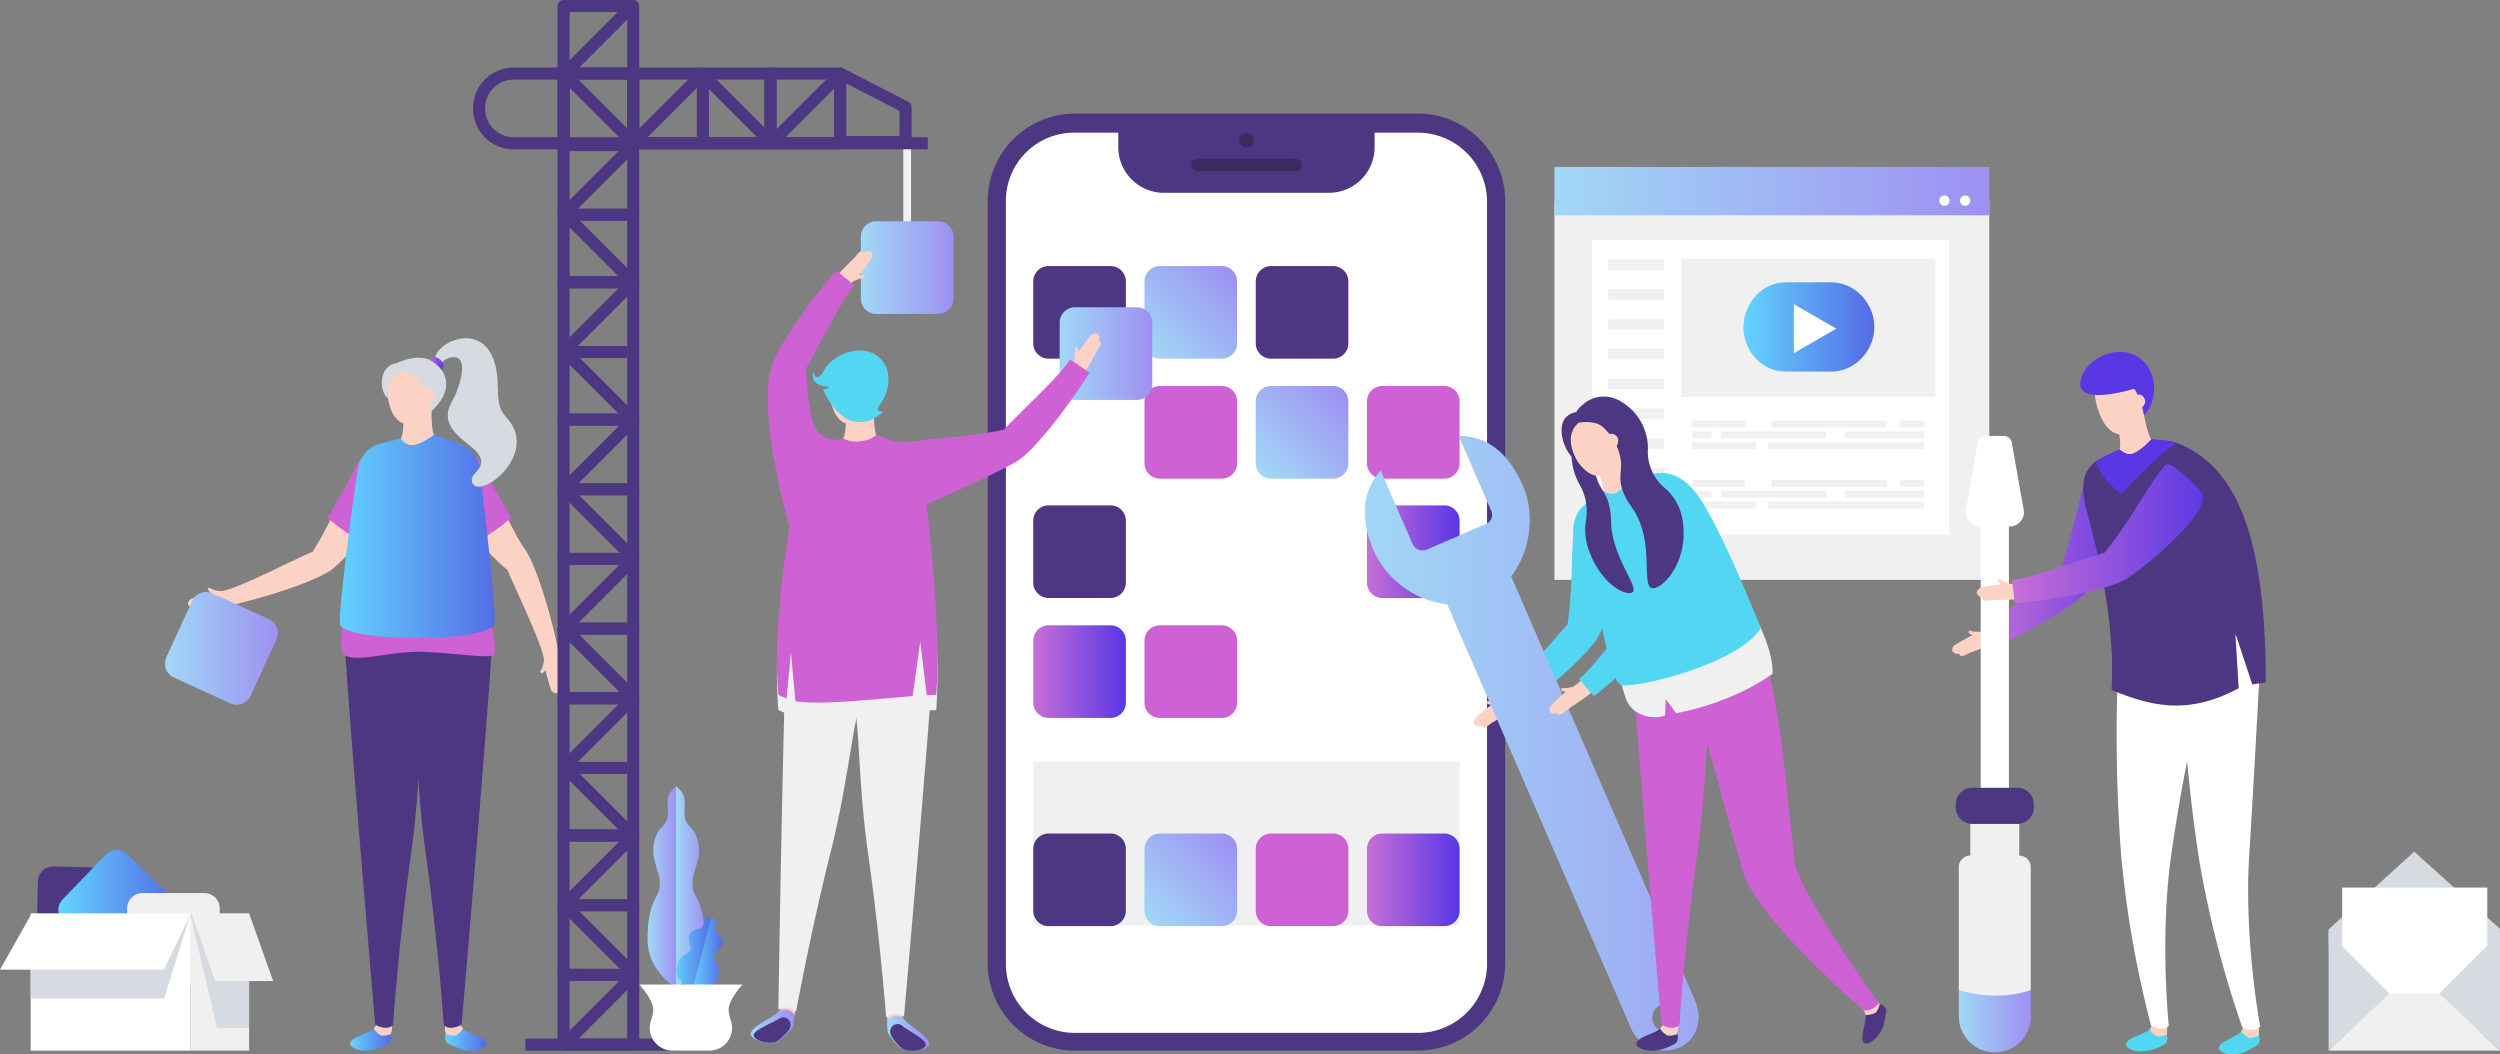 <svg xmlns="http://www.w3.org/2000/svg" xmlns:xlink="http://www.w3.org/1999/xlink" width="644.28" height="271.684" viewBox="0 0 644.28 271.684">
  <rect x="0" y="0" width="644.28" height="271.684" fill="#808080" stroke="none"/>
  <defs>
    <linearGradient id="linear-gradient" y1="0.5" x2="1" y2="0.5" gradientUnits="objectBoundingBox">
      <stop offset="0" stop-color="#63d4ff"/>
      <stop offset="1" stop-color="#546be5"/>
    </linearGradient>
    <linearGradient id="linear-gradient-2" x1="0" y1="0.499" x2="1" y2="0.499" xlink:href="#linear-gradient"/>
    <linearGradient id="linear-gradient-3" x1="0" y1="0.5" x2="1" y2="0.5" xlink:href="#linear-gradient"/>
    <linearGradient id="linear-gradient-4" y1="0.5" x2="1" y2="0.5" gradientUnits="objectBoundingBox">
      <stop offset="0" stop-color="#c66fd7"/>
      <stop offset="1" stop-color="#5937e5"/>
    </linearGradient>
    <linearGradient id="linear-gradient-5" y1="0.5" x2="1" y2="0.5" gradientUnits="objectBoundingBox">
      <stop offset="0" stop-color="#a1d8f6"/>
      <stop offset="1" stop-color="#9e90f2"/>
    </linearGradient>
    <linearGradient id="linear-gradient-6" x1="0" y1="0.5" x2="1" y2="0.5" xlink:href="#linear-gradient-5"/>
    <linearGradient id="linear-gradient-7" x1="0" y1="0.5" x2="1" y2="0.5" xlink:href="#linear-gradient"/>
    <linearGradient id="linear-gradient-8" x1="0" y1="0.5" x2="1" y2="0.5" xlink:href="#linear-gradient-4"/>
    <linearGradient id="linear-gradient-9" x1="0" y1="0.5" x2="1" y2="0.5" xlink:href="#linear-gradient-5"/>
    <linearGradient id="linear-gradient-10" x1="-35.114" y1="0.5" x2="-34.114" y2="0.5" xlink:href="#linear-gradient-4"/>
    <linearGradient id="linear-gradient-11" x1="-38.328" y1="0.5" x2="-37.328" y2="0.5" xlink:href="#linear-gradient-4"/>
    <linearGradient id="linear-gradient-12" x1="0" y1="0.5" x2="1" y2="0.5" xlink:href="#linear-gradient-4"/>
    <linearGradient id="linear-gradient-13" x1="0" y1="0.5" x2="1" y2="0.5" xlink:href="#linear-gradient-5"/>
    <linearGradient id="linear-gradient-14" x1="0" y1="0.5" x2="1" y2="0.5" xlink:href="#linear-gradient-4"/>
    <linearGradient id="linear-gradient-15" x1="0.048" y1="0.951" x2="0.951" y2="0.048" xlink:href="#linear-gradient-5"/>
    <linearGradient id="linear-gradient-17" x1="0.048" y1="0.951" x2="0.951" y2="0.048" xlink:href="#linear-gradient-5"/>
    <linearGradient id="linear-gradient-18" x1="0.048" y1="0.952" x2="0.951" y2="0.048" xlink:href="#linear-gradient-5"/>
    <linearGradient id="linear-gradient-21" x1="0" y1="0.5" x2="1" y2="0.5" xlink:href="#linear-gradient-4"/>
    <linearGradient id="linear-gradient-22" x1="0" y1="0.5" x2="1" y2="0.5" xlink:href="#linear-gradient-5"/>
    <linearGradient id="linear-gradient-23" x1="0" y1="0.5" x2="1" y2="0.5" xlink:href="#linear-gradient-5"/>
    <linearGradient id="linear-gradient-24" x1="0" y1="0.5" x2="1" y2="0.5" xlink:href="#linear-gradient-5"/>
    <linearGradient id="linear-gradient-25" x1="0" y1="0.5" x2="1" y2="0.5" xlink:href="#linear-gradient-5"/>
    <linearGradient id="linear-gradient-26" x1="0" y1="0.5" x2="1" y2="0.5" xlink:href="#linear-gradient"/>
    <linearGradient id="linear-gradient-27" x1="0" y1="0.5" x2="1" y2="0.5" xlink:href="#linear-gradient-5"/>
    <linearGradient id="linear-gradient-28" x1="0.001" y1="0.5" x2="1.001" y2="0.5" xlink:href="#linear-gradient-5"/>
    <linearGradient id="linear-gradient-29" x1="-0.002" y1="0.5" x2="0.998" y2="0.5" xlink:href="#linear-gradient"/>
    <linearGradient id="linear-gradient-30" x1="0" y1="0.5" x2="1" y2="0.5" xlink:href="#linear-gradient"/>
  </defs>
  <g id="nativeapps-img" transform="translate(-682.72 -1713.49)">
    <g id="Group_4066" data-name="Group 4066" transform="translate(638 1689)">
      <path id="Path_8111" data-name="Path 8111" d="M99.45,177.18c-1.1.22-3.5.99-3.67,1.05a14.438,14.438,0,0,0-2.06.74,2.219,2.219,0,0,0-.58,1.14.652.652,0,0,0,.45.56c-.1.54,1.28.53,1.23.65-.22.52.42.97,2.29.33.11-.04,5.01-.73,6.56-1.07a20.3,20.3,0,0,0-1.44-3.78A17.017,17.017,0,0,0,99.45,177.18Z" fill="#fcd2c5"/>
      <path id="Path_8112" data-name="Path 8112" d="M138.08,142.34c-2.66,3.53-8,16.77-11.76,22.62-4.62,7.17,2.03,7.83,4.13,6.12,5.53-4.53,18.55-19.59,16.5-22.7C146.06,147.03,138.56,141.7,138.08,142.34Z" fill="#fcd2c5"/>
      <path id="Path_8113" data-name="Path 8113" d="M138.08,142.34c-1.88,2.49-5.38,9.8-9,15.55a54.631,54.631,0,0,0,6.15,4.63c.78.5,3.1,2.07,3.91,2.5,5.35-6.04,9.18-14.56,7.81-16.64C146.06,147.03,138.56,141.7,138.08,142.34Z" fill="#ce61d4"/>
      <path id="Path_8114" data-name="Path 8114" d="M128.14,165.77a3,3,0,0,0-.9.13c-4.53,1.52-20.33,10.07-25.31,10.9a16,16,0,0,1,1.11,3.88c8.16-1.54,28.03-7.65,28.36-10.95C131.71,166.71,129.65,165.77,128.14,165.77Z" fill="#fcd2c5"/>
      <path id="Path_8115" data-name="Path 8115" d="M184.26,197.03c-.2.39-.53.76.02.96.35.16,1.35-1.18,1.39-1.56-.18-.93-.72-.83-.76-1.73A7.933,7.933,0,0,1,184.26,197.03Z" fill="#fcd2c5"/>
      <path id="Path_8116" data-name="Path 8116" d="M188.68,192.66a20.386,20.386,0,0,0-3.81,1.36,19.344,19.344,0,0,0,.34,2.78c.2,1.11.92,3.52.97,3.69a12.985,12.985,0,0,0,.7,2.08,2.105,2.105,0,0,0,1.13.6.653.653,0,0,0,.57-.44c.54.11.55-1.27.68-1.21.51.23.98-.4.37-2.28C189.58,199.12,188.99,194.21,188.68,192.66Z" fill="#fcd2c5"/>
      <path id="Path_8117" data-name="Path 8117" d="M167.5,142.34c-.48-.64-7.98,4.68-8.87,6.03-2.05,3.11,10.97,18.17,16.5,22.7,2.1,1.72,8.75,1.06,4.13-6.12C175.5,159.11,170.16,145.87,167.5,142.34Z" fill="#fcd2c5"/>
      <path id="Path_8118" data-name="Path 8118" d="M158.63,148.37c-1.37,2.07,2.46,10.6,7.81,16.64.81-.42,3.13-2,3.91-2.5a52.326,52.326,0,0,0,6.15-4.63c-3.62-5.75-7.13-13.05-9-15.55C167.02,141.7,159.52,147.03,158.63,148.37Z" fill="#ce61d4"/>
      <path id="Path_8119" data-name="Path 8119" d="M178.43,164.7c-3.02-.37-4,1.68-4.03,3.18a2.741,2.741,0,0,0,.11.9c1.43,4.56,9.64,20.54,10.37,25.53a15.537,15.537,0,0,1,3.9-1.03C187.42,185.1,181.72,165.1,178.43,164.7Z" fill="#fcd2c5"/>
      <path id="Path_8120" data-name="Path 8120" d="M154.44,228.25c-.19,2.68,5.06,62.21,5.06,62.21a4.777,4.777,0,0,0,3.74-.82s3.26-58.34,3.36-59.5C165.64,231.09,155.98,229.43,154.44,228.25Z" fill="#fcd2c5"/>
      <path id="Path_8121" data-name="Path 8121" d="M164.04,289.55c-.55-.65-1.21-1.65-1.21-1.65l-3.12,1.73s-.25.34-.09,1.33a2.556,2.556,0,0,0,.12,2.07c.33.55,2.27,1.08,3.29,1.69a7.345,7.345,0,0,0,3.7.51c1.53-.06,3.41-.86,3.41-1.76C170.14,291.7,165.1,290.8,164.04,289.55Z" fill="url(#linear-gradient)"/>
      <path id="Path_8122" data-name="Path 8122" d="M159.39,289.31s.07.67.23,1.66c0,0,1.94.69,2.61.32a5.2,5.2,0,0,0,1.81-1.74,7.868,7.868,0,0,1-1.11-1.83Z" fill="#fcd2c5"/>
      <path id="Path_8123" data-name="Path 8123" d="M150.73,187.66v19.61c1.46,1.15,1.07,18.7,3.71,37.21,3.06,21.44,4.65,44.15,4.65,44.15,1.53,1.68,4.56.03,4.6-.13,0,0,8.5-98.55,7.95-102.55C169.15,187.04,158.24,188.15,150.73,187.66Z" fill="#4d3782"/>
      <path id="Path_8124" data-name="Path 8124" d="M138.5,230.14c.1,1.17,3.36,59.5,3.36,59.5a4.777,4.777,0,0,0,3.74.82s5.25-59.53,5.06-62.21C149.12,229.43,139.46,231.09,138.5,230.14Z" fill="#fcd2c5"/>
      <path id="Path_8125" data-name="Path 8125" d="M145.39,289.64l-3.12-1.73s-.67,1-1.21,1.65c-1.05,1.25-6.1,2.15-6.1,3.92,0,.89,1.88,1.7,3.41,1.76a10.486,10.486,0,0,0,3.7-.51c.9-.3,2.97-1.14,3.29-1.69a2.555,2.555,0,0,0,.12-2.07C145.64,289.98,145.39,289.64,145.39,289.64Z" fill="url(#linear-gradient-2)"/>
      <path id="Path_8126" data-name="Path 8126" d="M141.05,289.55a5.2,5.2,0,0,0,1.81,1.74c.67.37,2.61-.32,2.61-.32.16-.99.23-1.66.23-1.66l-3.54-1.59A7.25,7.25,0,0,1,141.05,289.55Z" fill="#fcd2c5"/>
      <path id="Path_8127" data-name="Path 8127" d="M133.46,185.95c-.56,4,7.95,102.55,7.95,102.55.04.17,3.07,1.81,4.6.13,0,0,1.59-22.72,4.65-44.15,2.64-18.5,2.25-36.05,3.71-37.21V187.66C146.86,188.15,135.95,187.04,133.46,185.95Z" fill="#4d3782"/>
      <path id="Path_8128" data-name="Path 8128" d="M133.45,182.01s-1.49,9.86-.41,10.94c2.43,2.44,10.23-.06,17.69-.44s21.04,2.12,21.45.62-.92-9.5-.92-9.5Z" fill="#ce61d4"/>
      <path id="Path_8129" data-name="Path 8129" d="M156.19,127.51c-.55.35-6.17,2.96-7.7,2.61-.02.43.69,5.03-.48,7.39.27,2.29,6.53,2.76,8.54-.94C155.91,135.42,155.73,129.58,156.19,127.51Z" fill="#fcd2c5"/>
      <path id="Path_8130" data-name="Path 8130" d="M151.06,119.6c-2.83-.4-5.62.06-6.45,2.7-.29.95-.51,9.65,4.02,11.3,1.92.7,5.92-2.38,6.24-4.65,0,0,.44-3.09.44-3.12C155.74,122.82,154.09,120.03,151.06,119.6Z" fill="#fcd2c5"/>
      <path id="Path_8131" data-name="Path 8131" d="M162.79,138.72c-1.57-.5-6.24-2.15-6.24-2.15s-3.58,2.68-5.82,2.68c-1.54,0-2.72-1.74-2.72-1.74s-5.62,1.27-6.66,1.78c-4.04,1.97-4.33,5.78-4.84,8.9-.53,3.18-4.96,35.57-4.1,37.38,2.11,4.43,36.76,4.51,39.61,0,1.12-1.77-3.28-35.78-3.29-37.35C168.69,144.02,167.51,140.22,162.79,138.72Z" fill="url(#linear-gradient-3)"/>
      <path id="Path_8132" data-name="Path 8132" d="M146.96,118.09c-4.96.58-4.41,7.82-2.24,9.02-.68-5.34,3.02-6.79,3.02-6.79,6.64.38,8.37,8.46,7.78,10.47,0,0,7.88-6.04,2.04-12.16C153.68,114.58,146.96,118.09,146.96,118.09Z" fill="#d5dbe0"/>
      <path id="Path_8133" data-name="Path 8133" d="M155.29,124.62a2.593,2.593,0,0,0-1.3.35c.22,1.05.79,2.75,1.07,3.58a2.727,2.727,0,0,0,1.71-2.03C156.8,125.72,156.08,124.64,155.29,124.62Z" fill="#fcd2c5"/>
      <path id="Path_8134" data-name="Path 8134" d="M173.01,124.47c0-19.37-16.24-12.38-16.24-7.29,0,1.25.63,2.03,1.74.79,1.88-2.09,8.18-3.62,3.75,7.86-1.17,3.03-5.49,6.73,2.87,12.96,7.56,5.63.88,7.1,1.15,9.47.69,6.08,17.21-5.81,9.61-15.39C174.36,130.92,173.01,130.31,173.01,124.47Z" fill="#d5dbe0"/>
      <path id="Path_8135" data-name="Path 8135" d="M157.73,116.87a1.887,1.887,0,0,0-1.11-.37,2.428,2.428,0,0,0-1.5.6,9.942,9.942,0,0,1,3.5,2.79C159.14,118.95,159.18,117.89,157.73,116.87Z" fill="url(#linear-gradient-4)"/>
      <g id="Group_4065" data-name="Group 4065">
        <path id="Path_8136" data-name="Path 8136" d="M114.01,184.04l-14.52-6.65a3.951,3.951,0,0,0-5.24,1.95L87.6,193.86a3.951,3.951,0,0,0,1.95,5.24l14.52,6.65a3.951,3.951,0,0,0,5.24-1.95l6.65-14.52A3.951,3.951,0,0,0,114.01,184.04Z" fill="url(#linear-gradient-5)"/>
      </g>
      <path id="Path_8137" data-name="Path 8137" d="M99.21,176.24c-.39-.19-.77-.52-.96.04-.15.35,1.41,1.34,1.76,1.5,1.52.7,1.98-.18,1.54-.94A7.91,7.91,0,0,1,99.21,176.24Z" fill="#fcd2c5"/>
    </g>
    <g id="Group_4070" data-name="Group 4070" transform="translate(638 1689)">
      <rect id="Rectangle_1674" data-name="Rectangle 1674" width="112.05" height="97.54" transform="translate(445.33 76.4)" fill="#f0f0f0"/>
      <rect id="Rectangle_1675" data-name="Rectangle 1675" width="112.05" height="12.47" transform="translate(445.33 67.51)" fill="url(#linear-gradient-6)"/>
      <rect id="Rectangle_1676" data-name="Rectangle 1676" width="92" height="76" transform="translate(455.01 86.25)" fill="#fff"/>
      <rect id="Rectangle_1677" data-name="Rectangle 1677" width="65.45" height="35.62" transform="translate(478.02 91.15)" fill="#f0f0f0"/>
      <g id="Group_4067" data-name="Group 4067">
        <rect id="Rectangle_1678" data-name="Rectangle 1678" width="13.58" height="1.76" transform="translate(480.88 148.19)" fill="#f0f0f0"/>
        <rect id="Rectangle_1679" data-name="Rectangle 1679" width="29.73" height="1.76" transform="translate(501.22 148.19)" fill="#f0f0f0"/>
        <rect id="Rectangle_1680" data-name="Rectangle 1680" width="6.18" height="1.76" transform="translate(534.43 148.19)" fill="#f0f0f0"/>
        <rect id="Rectangle_1681" data-name="Rectangle 1681" width="20.47" height="1.76" transform="translate(520.14 150.97)" fill="#f0f0f0"/>
        <rect id="Rectangle_1682" data-name="Rectangle 1682" width="4.89" height="1.76" transform="translate(480.88 150.97)" fill="#f0f0f0"/>
        <rect id="Rectangle_1683" data-name="Rectangle 1683" width="27.03" height="1.76" transform="translate(488.28 150.97)" fill="#f0f0f0"/>
        <rect id="Rectangle_1684" data-name="Rectangle 1684" width="16.28" height="1.76" transform="translate(480.88 153.76)" fill="#f0f0f0"/>
        <rect id="Rectangle_1685" data-name="Rectangle 1685" width="40.16" height="1.76" transform="translate(500.45 153.76)" fill="#f0f0f0"/>
      </g>
      <g id="Group_4068" data-name="Group 4068">
        <rect id="Rectangle_1686" data-name="Rectangle 1686" width="13.58" height="1.76" transform="translate(480.88 132.91)" fill="#f0f0f0"/>
        <rect id="Rectangle_1687" data-name="Rectangle 1687" width="29.73" height="1.76" transform="translate(501.22 132.91)" fill="#f0f0f0"/>
        <rect id="Rectangle_1688" data-name="Rectangle 1688" width="6.18" height="1.76" transform="translate(534.43 132.91)" fill="#f0f0f0"/>
        <rect id="Rectangle_1689" data-name="Rectangle 1689" width="20.47" height="1.76" transform="translate(520.14 135.69)" fill="#f0f0f0"/>
        <rect id="Rectangle_1690" data-name="Rectangle 1690" width="4.89" height="1.76" transform="translate(480.88 135.69)" fill="#f0f0f0"/>
        <rect id="Rectangle_1691" data-name="Rectangle 1691" width="27.03" height="1.76" transform="translate(488.28 135.69)" fill="#f0f0f0"/>
        <rect id="Rectangle_1692" data-name="Rectangle 1692" width="16.28" height="1.76" transform="translate(480.88 138.48)" fill="#f0f0f0"/>
        <rect id="Rectangle_1693" data-name="Rectangle 1693" width="40.16" height="1.76" transform="translate(500.45 138.48)" fill="#f0f0f0"/>
      </g>
      <rect id="Rectangle_1694" data-name="Rectangle 1694" width="14.4" height="2.74" transform="translate(459.16 91.38)" fill="#f0f0f0"/>
      <rect id="Rectangle_1695" data-name="Rectangle 1695" width="14.4" height="2.74" transform="translate(459.16 99.05)" fill="#f0f0f0"/>
      <rect id="Rectangle_1696" data-name="Rectangle 1696" width="14.4" height="2.74" transform="translate(459.16 106.73)" fill="#f0f0f0"/>
      <rect id="Rectangle_1697" data-name="Rectangle 1697" width="14.4" height="2.73" transform="translate(459.16 114.4)" fill="#f0f0f0"/>
      <rect id="Rectangle_1698" data-name="Rectangle 1698" width="14.4" height="2.74" transform="translate(459.16 122.08)" fill="#f0f0f0"/>
      <rect id="Rectangle_1699" data-name="Rectangle 1699" width="14.4" height="2.74" transform="translate(459.16 129.75)" fill="#f0f0f0"/>
      <rect id="Rectangle_1700" data-name="Rectangle 1700" width="14.4" height="2.73" transform="translate(459.16 137.43)" fill="#f0f0f0"/>
      <rect id="Rectangle_1701" data-name="Rectangle 1701" width="14.4" height="2.73" transform="translate(459.16 145.11)" fill="#f0f0f0"/>
      <rect id="Rectangle_1702" data-name="Rectangle 1702" width="14.4" height="2.73" transform="translate(459.16 152.78)" fill="#f0f0f0"/>
      <path id="Path_8138" data-name="Path 8138" d="M551.16,74.87a1.33,1.33,0,1,0,1.33,1.33A1.329,1.329,0,0,0,551.16,74.87Z" fill="#fff"/>
      <path id="Path_8139" data-name="Path 8139" d="M545.83,74.87a1.33,1.33,0,1,0,1.33,1.33A1.329,1.329,0,0,0,545.83,74.87Z" fill="#fff"/>
      <g id="Group_4069" data-name="Group 4069">
        <path id="Path_8140" data-name="Path 8140" d="M516.64,97.25H504.85c-6.1,0-10.8,5.51-10.83,11.6.03,6.09,4.74,11.4,10.83,11.4h11.79c6.12,0,11.12-5.38,11.12-11.5S522.76,97.25,516.64,97.25Z" fill="url(#linear-gradient-7)"/>
        <path id="Path_8141" data-name="Path 8141" d="M494.01,108.91v0Z" fill="#ff4746"/>
        <path id="Path_8142" data-name="Path 8142" d="M507.01,115.51l10.94-6.32-10.94-6.31Z" fill="#fff"/>
      </g>
    </g>
    <g id="Group_4081" data-name="Group 4081" transform="translate(638 1689)">
      <g id="Group_4075" data-name="Group 4075">
        <path id="Path_8155" data-name="Path 8155" d="M552.95,187.16c-.42-.11-.86-.35-.93.24-.08.37,1.46,1.04,1.83,1,.87-.38.64-.89,1.51-1.13A8.137,8.137,0,0,1,552.95,187.16Z" fill="#fcd2c5"/>
        <path id="Path_8156" data-name="Path 8156" d="M556.02,187.07a19.889,19.889,0,0,0-2.63.96c-1.03.45-3.22,1.7-3.37,1.79a13.867,13.867,0,0,0-1.86,1.15,2.124,2.124,0,0,0-.33,1.23.639.639,0,0,0,.56.45c.01.55,1.36.25,1.33.38-.11.55.61.87,2.31-.16.1-.06,4.75-1.75,6.19-2.41A20.561,20.561,0,0,0,556.02,187.07Z" fill="#fcd2c5"/>
        <path id="Path_8157" data-name="Path 8157" d="M579.1,170.93a2.9,2.9,0,0,0-.85.31c-4.12,2.43-17.81,14.06-22.5,15.9a15.654,15.654,0,0,1,1.89,3.56c7.66-3.19,25.84-13.28,25.48-16.58C582.78,171.11,580.56,170.62,579.1,170.93Z" fill="#fcd2c5"/>
        <path id="Path_8158" data-name="Path 8158" d="M583.96,145.95c-1.87,4.01-4.35,18.06-6.83,24.56-3.04,7.97,3.61,7.24,5.31,5.13,4.47-5.58,14.1-23,11.44-25.62C592.74,148.88,584.3,145.22,583.96,145.95Z" fill="#fcd2c5"/>
        <path id="Path_8159" data-name="Path 8159" d="M583.89,144.89a1.145,1.145,0,0,0-.83.64c-.98,2.09-2.08,6.67-3.25,11.52-1.17,4.88-3.99,14.19-4.12,14.71-1.68,1.2-17.59,13.4-20.32,14.47l2.64,5.42c6.75-2.81,21.83-11.01,25.25-15.42,3.64-4.56,14.93-23.35,11.33-26.91C593.39,148.11,585.53,144.54,583.89,144.89Z" fill="url(#linear-gradient-8)"/>
      </g>
      <g id="Group_4079" data-name="Group 4079">
        <g id="Group_4078" data-name="Group 4078">
          <g id="Group_4076" data-name="Group 4076">
            <path id="Path_8160" data-name="Path 8160" d="M549.53,286.42a9.28,9.28,0,0,0,18.56,0v-6.77H549.54v6.77Z" fill="url(#linear-gradient-9)"/>
          </g>
          <g id="Group_4077" data-name="Group 4077">
            <path id="Path_8161" data-name="Path 8161" d="M565.1,244.98v-8.17H552.5v8.17a2.981,2.981,0,0,0-2.98,2.98v31.69s9.28,3.18,18.55,0V247.96A2.96,2.96,0,0,0,565.1,244.98Z" fill="#f0f0f0"/>
          </g>
        </g>
        <path id="Path_8162" data-name="Path 8162" d="M561.16,136.84h-4.71a2.057,2.057,0,0,0-2.02,1.69l-3.16,17.79a3.875,3.875,0,0,0,3.86,3.86h.04v68.23h7.27V160.18h.14a3.768,3.768,0,0,0,3.76-3.76l-3.16-17.88A2.066,2.066,0,0,0,561.16,136.84Z" fill="#fff"/>
        <path id="Path_8163" data-name="Path 8163" d="M564.65,227.51H552.97a4.221,4.221,0,0,0-4.22,4.22v.86a4.221,4.221,0,0,0,4.22,4.22h11.68a4.221,4.221,0,0,0,4.22-4.22v-.86A4.221,4.221,0,0,0,564.65,227.51Z" fill="#4d3782"/>
      </g>
      <path id="Path_8164" data-name="Path 8164" d="M605.27,153.79c-.25-3.25,8.27-3.3,8.45,2.03.22,6.94-10.36,21.49-11.16,22.49-2.29,2.83-14.71,5.2-14.71,5.2S606.04,163.87,605.27,153.79Z" fill="#fb0"/>
      <g id="Group_4080" data-name="Group 4080">
        <path id="Path_8165" data-name="Path 8165" d="M626.64,290.06l-3.25-1.49s-.59,1.05-1.08,1.74c-.95,1.33-5.91,2.62-5.77,4.38.07.89,2.01,1.54,3.54,1.48a7.248,7.248,0,0,0,3.64-.8c.97-.68,2.87-1.37,3.15-1.94a2.567,2.567,0,0,0-.04-2.07C626.92,290.38,626.64,290.06,626.64,290.06Z" fill="#53d6f2"/>
        <path id="Path_8166" data-name="Path 8166" d="M622.73,288.44a2.214,2.214,0,0,1-.42,1.87,5.321,5.321,0,0,0,1.94,1.59c.7.31,2.58-.53,2.58-.53.09-1,.04-2.49.04-2.49Z" fill="#fcd2c5"/>
        <path id="Path_8167" data-name="Path 8167" d="M627.6,187.69c-7.45,1.08-18.41.83-20.98-.07a428.612,428.612,0,0,0,4.84,58.42,269.356,269.356,0,0,0,11.12,43.19c.05.16,3.21,1.57,4.6-.23,0,0-4.18-22.46-2.81-44.07C625.55,226.29,627.6,187.69,627.6,187.69Z" fill="#fff"/>
        <path id="Path_8168" data-name="Path 8168" d="M603.03,289.84l-3.12-1.73s-.67,1-1.21,1.65c-1.05,1.25-6.1,2.15-6.1,3.92,0,.89,1.88,1.7,3.41,1.76a10.486,10.486,0,0,0,3.7-.51c.9-.29,2.97-1.14,3.29-1.69a2.555,2.555,0,0,0,.12-2.07C603.28,290.18,603.03,289.84,603.03,289.84Z" fill="#53d6f2"/>
        <path id="Path_8169" data-name="Path 8169" d="M599.01,288.01a1.526,1.526,0,0,1-.31,1.75,5.2,5.2,0,0,0,1.81,1.74c.67.37,2.61-.32,2.61-.32a13.826,13.826,0,0,0,.08-2.41Z" fill="#fcd2c5"/>
        <path id="Path_8170" data-name="Path 8170" d="M591.1,186.15a424.343,424.343,0,0,0,.23,58.39,271.942,271.942,0,0,0,7.72,44.15c.04.17,3.07,1.82,4.6.13,0,0-2.41-22.72.65-44.15,2.64-18.5,6.25-36.05,7.71-37.21V187.85C604.5,188.36,593.59,187.24,591.1,186.15Z" fill="#fff"/>
        <path id="Path_8171" data-name="Path 8171" d="M589.97,133.02c.07.42,1.68,4.79.99,7.34.71,2.2,6.95,1.41,8.18-2.62-.85-1-2.19-6.69-2.15-8.8C596.53,129.38,591.54,133.05,589.97,133.02Z" fill="#fcd2c5"/>
        <path id="Path_8172" data-name="Path 8172" d="M590.4,122.19c-2.85.17-5.5,1.17-5.79,3.92-.1.98,1.41,9.56,6.18,10.27,2.02.3,5.33-3.5,5.2-5.79,0,0-.18-3.12-.19-3.15C595.63,124.42,593.47,122.01,590.4,122.19Z" fill="#fcd2c5"/>
        <path id="Path_8173" data-name="Path 8173" d="M605.69,138.61c-1.54-.61-6.54-.88-6.54-.88s-2.98,3.34-5.18,3.78c-1.51.3-3.01-1.17-3.01-1.17s-5.26,2.36-6.18,3.07c-3.57,2.73-3.37,6.62-2.98,9.68.44,3.38,8.43,27.17,7.08,49.22,9.9,4.02,19.43,6.72,32.78-.46l-.87-14.19,4.38,13.24c.89-.22,2.77-.39,3.48-.53C628.65,159.15,619.49,144.05,605.69,138.61Z" fill="#4d3782"/>
        <path id="Path_8174" data-name="Path 8174" d="M599.15,137.74s-2.98,3.34-5.18,3.78c-1.51.3-3.01-1.17-3.01-1.17s-4.92,2.21-6.07,2.99c.9,4.43,6.57,8.49,6.57,8.49s8.41-9.43,14.22-13.22a13.884,13.884,0,0,0-3.21-.63C601.68,137.92,599.15,137.74,599.15,137.74Z" fill="url(#linear-gradient-10)"/>
        <path id="Path_8175" data-name="Path 8175" d="M596.39,116.96c-6-4.72-15.74.7-15.56,6.76.04,1.34,1.52,4.49,13.88.97,1.66,2.06,2.57,6.83,2.57,6.83C600.78,127.96,600.98,120.57,596.39,116.96Z" fill="url(#linear-gradient-11)"/>
        <path id="Path_8176" data-name="Path 8176" d="M596.18,126.18a2.617,2.617,0,0,0-1.32.28,36.43,36.43,0,0,0,.89,3.63,2.739,2.739,0,0,0,1.81-1.94A1.931,1.931,0,0,0,596.18,126.18Z" fill="#fcd2c5"/>
      </g>
      <path id="Path_8177" data-name="Path 8177" d="M559.68,174.01c-.19.33,1.04,1.46,1.41,1.54.95-.08.9-.63,1.79-.58a8.357,8.357,0,0,1-2.25-.88C560.26,173.84,559.93,173.47,559.68,174.01Z" fill="#fcd2c5"/>
      <path id="Path_8178" data-name="Path 8178" d="M560.76,175.04c-1.12.08-3.6.55-3.77.59a13.289,13.289,0,0,0-2.14.48,2.106,2.106,0,0,0-.71,1.06.65.65,0,0,0,.38.61c-.16.52,1.21.68,1.14.8-.28.49.3,1.02,2.23.6.12-.03,5.06-.11,6.64-.26a20.31,20.31,0,0,0-.97-3.93A20.273,20.273,0,0,0,560.76,175.04Z" fill="#fcd2c5"/>
      <path id="Path_8179" data-name="Path 8179" d="M603.64,144.18a1.145,1.145,0,0,0-.99.33c-1.6,1.66-4.14,5.63-6.82,9.84a125.229,125.229,0,0,1-7.68,11.22,14.694,14.694,0,0,0-1.01,1.34c-1.98.59-4.61,1.46-7.38,2.39-6.06,2.03-13.61,4.55-16.53,4.67l.73,5.98c7.29-.46,24.22-3.3,28.91-6.37,4.91-3.12,21.71-17.21,19.46-21.75C611.57,150.32,605.31,144.39,603.64,144.18Z" fill="url(#linear-gradient-12)"/>
    </g>
    <g id="Group_4142" data-name="Group 4142" transform="translate(638 1689)">
      <g id="Group_4082" data-name="Group 4082">
        <rect id="Rectangle_1703" data-name="Rectangle 1703" width="2" height="23" transform="translate(277.51 60.25)" fill="#f0f0f0"/>
      </g>
      <g id="Group_4083" data-name="Group 4083">
        <path id="Path_8180" data-name="Path 8180" d="M286.5,81.52H270.53a3.952,3.952,0,0,0-3.95,3.95v15.97a3.952,3.952,0,0,0,3.95,3.95H286.5a3.952,3.952,0,0,0,3.95-3.95V85.47A3.952,3.952,0,0,0,286.5,81.52Z" fill="url(#linear-gradient-13)"/>
      </g>
      <g id="Group_4084" data-name="Group 4084">
        <rect id="Rectangle_1704" data-name="Rectangle 1704" width="39.99" height="3.11" transform="translate(180.13 292.14)" fill="#4d3782"/>
      </g>
      <g id="Group_4087" data-name="Group 4087">
        <g id="Group_4085" data-name="Group 4085">
          <path id="Path_8181" data-name="Path 8181" d="M207.91,149.02H189.95a1.551,1.551,0,0,0-1.55,1.55v17.96a1.551,1.551,0,0,0,1.55,1.55h17.96a1.551,1.551,0,0,0,1.55-1.55V150.57A1.539,1.539,0,0,0,207.91,149.02Zm-1.55,17.95H191.51V152.12h14.85Z" fill="#4d3782"/>
        </g>
        <g id="Group_4086" data-name="Group 4086">
          <rect id="Rectangle_1705" data-name="Rectangle 1705" width="3.11" height="25.14" transform="translate(189.052 151.591) rotate(-45)" fill="#4d3782"/>
        </g>
      </g>
      <g id="Group_4090" data-name="Group 4090">
        <g id="Group_4088" data-name="Group 4088">
          <path id="Path_8182" data-name="Path 8182" d="M207.91,131.06H189.95a1.551,1.551,0,0,0-1.55,1.55v17.96a1.551,1.551,0,0,0,1.55,1.55h17.96a1.551,1.551,0,0,0,1.55-1.55V132.61A1.545,1.545,0,0,0,207.91,131.06Zm-1.55,17.96H191.51V134.17h14.85Z" fill="#4d3782"/>
        </g>
        <g id="Group_4089" data-name="Group 4089">
          <rect id="Rectangle_1706" data-name="Rectangle 1706" width="25.14" height="3.11" transform="translate(189.064 149.405) rotate(-45)" fill="#4d3782"/>
        </g>
      </g>
      <g id="Group_4093" data-name="Group 4093">
        <g id="Group_4091" data-name="Group 4091">
          <path id="Path_8183" data-name="Path 8183" d="M207.91,184.94H189.95a1.551,1.551,0,0,0-1.55,1.55v17.96a1.551,1.551,0,0,0,1.55,1.55h17.96a1.551,1.551,0,0,0,1.55-1.55V186.49A1.539,1.539,0,0,0,207.91,184.94Zm-1.55,17.95H191.51V188.04h14.85Z" fill="#4d3782"/>
        </g>
        <g id="Group_4092" data-name="Group 4092">
          <rect id="Rectangle_1707" data-name="Rectangle 1707" width="3.11" height="25.14" transform="translate(189.057 187.511) rotate(-45)" fill="#4d3782"/>
        </g>
      </g>
      <g id="Group_4096" data-name="Group 4096">
        <g id="Group_4094" data-name="Group 4094">
          <path id="Path_8184" data-name="Path 8184" d="M207.91,166.98H189.95a1.551,1.551,0,0,0-1.55,1.55v17.96a1.551,1.551,0,0,0,1.55,1.55h17.96a1.551,1.551,0,0,0,1.55-1.55V168.53A1.545,1.545,0,0,0,207.91,166.98Zm-1.55,17.96H191.51V170.09h14.85Z" fill="#4d3782"/>
        </g>
        <g id="Group_4095" data-name="Group 4095">
          <rect id="Rectangle_1708" data-name="Rectangle 1708" width="25.14" height="3.11" transform="translate(189.062 185.32) rotate(-45)" fill="#4d3782"/>
        </g>
      </g>
      <g id="Group_4099" data-name="Group 4099">
        <g id="Group_4097" data-name="Group 4097">
          <path id="Path_8185" data-name="Path 8185" d="M207.91,113.65H189.95a1.551,1.551,0,0,0-1.55,1.55v17.41a1.551,1.551,0,0,0,1.55,1.55h17.96a1.551,1.551,0,0,0,1.55-1.55V115.2A1.545,1.545,0,0,0,207.91,113.65Zm-1.55,17.41H191.51v-14.3h14.85Z" fill="#4d3782"/>
        </g>
        <g id="Group_4098" data-name="Group 4098">
          <rect id="Rectangle_1709" data-name="Rectangle 1709" width="3.11" height="25.14" transform="translate(189.053 116.041) rotate(-45)" fill="#4d3782"/>
        </g>
      </g>
      <g id="Group_4102" data-name="Group 4102">
        <g id="Group_4100" data-name="Group 4100">
          <path id="Path_8186" data-name="Path 8186" d="M207.91,95.69H189.95a1.551,1.551,0,0,0-1.55,1.55V115.2a1.551,1.551,0,0,0,1.55,1.55h17.96a1.551,1.551,0,0,0,1.55-1.55V97.25A1.547,1.547,0,0,0,207.91,95.69Zm-1.55,17.96H191.51V98.8h14.85Z" fill="#4d3782"/>
        </g>
        <g id="Group_4101" data-name="Group 4101">
          <rect id="Rectangle_1710" data-name="Rectangle 1710" width="25.14" height="3.11" transform="matrix(0.707, -0.707, 0.707, 0.707, 189.057, 113.833)" fill="#4d3782"/>
        </g>
      </g>
      <g id="Group_4105" data-name="Group 4105">
        <g id="Group_4103" data-name="Group 4103">
          <path id="Path_8187" data-name="Path 8187" d="M207.91,78.28H189.95a1.551,1.551,0,0,0-1.55,1.55V97.24a1.551,1.551,0,0,0,1.55,1.55h17.96a1.551,1.551,0,0,0,1.55-1.55V79.84A1.547,1.547,0,0,0,207.91,78.28Zm-1.55,17.41H191.51V81.39h14.85Z" fill="#4d3782"/>
        </g>
        <g id="Group_4104" data-name="Group 4104">
          <rect id="Rectangle_1711" data-name="Rectangle 1711" width="3.11" height="25.14" transform="translate(189.057 80.679) rotate(-45)" fill="#4d3782"/>
        </g>
      </g>
      <g id="Group_4108" data-name="Group 4108">
        <g id="Group_4106" data-name="Group 4106">
          <path id="Path_8188" data-name="Path 8188" d="M207.91,60.33H189.95a1.551,1.551,0,0,0-1.55,1.55V79.83a1.551,1.551,0,0,0,1.55,1.55h17.96a1.551,1.551,0,0,0,1.55-1.55V61.88A1.539,1.539,0,0,0,207.91,60.33Zm-1.55,17.95H191.51V63.44h14.85Z" fill="#4d3782"/>
        </g>
        <g id="Group_4107" data-name="Group 4107">
          <rect id="Rectangle_1712" data-name="Rectangle 1712" width="25.14" height="3.11" transform="translate(189.063 78.481) rotate(-45)" fill="#4d3782"/>
        </g>
      </g>
      <g id="Group_4111" data-name="Group 4111">
        <g id="Group_4109" data-name="Group 4109">
          <path id="Path_8189" data-name="Path 8189" d="M207.91,256.22H189.95a1.551,1.551,0,0,0-1.55,1.55v17.96a1.551,1.551,0,0,0,1.55,1.55h17.96a1.551,1.551,0,0,0,1.55-1.55V257.77A1.539,1.539,0,0,0,207.91,256.22Zm-1.55,17.95H191.51V259.32h14.85Z" fill="#4d3782"/>
        </g>
        <g id="Group_4110" data-name="Group 4110">
          <rect id="Rectangle_1713" data-name="Rectangle 1713" width="3.11" height="25.14" transform="translate(189.053 258.78) rotate(-45)" fill="#4d3782"/>
        </g>
      </g>
      <g id="Group_4114" data-name="Group 4114">
        <g id="Group_4112" data-name="Group 4112">
          <path id="Path_8190" data-name="Path 8190" d="M207.91,238.26H189.95a1.551,1.551,0,0,0-1.55,1.55v17.96a1.551,1.551,0,0,0,1.55,1.55h17.96a1.551,1.551,0,0,0,1.55-1.55V239.81A1.545,1.545,0,0,0,207.91,238.26Zm-1.55,17.96H191.51V241.37h14.85Z" fill="#4d3782"/>
        </g>
        <g id="Group_4113" data-name="Group 4113">
          <rect id="Rectangle_1714" data-name="Rectangle 1714" width="25.14" height="3.11" transform="translate(189.055 256.599) rotate(-45)" fill="#4d3782"/>
        </g>
      </g>
      <g id="Group_4117" data-name="Group 4117">
        <g id="Group_4115" data-name="Group 4115">
          <path id="Path_8191" data-name="Path 8191" d="M207.91,274.18H189.95a1.551,1.551,0,0,0-1.55,1.55v17.96a1.551,1.551,0,0,0,1.55,1.55h17.96a1.551,1.551,0,0,0,1.55-1.55V275.73A1.545,1.545,0,0,0,207.91,274.18Zm-1.55,17.96H191.51V277.29h14.85Z" fill="#4d3782"/>
        </g>
        <g id="Group_4116" data-name="Group 4116">
          <rect id="Rectangle_1715" data-name="Rectangle 1715" width="25.14" height="3.11" transform="translate(189.06 292.527) rotate(-45)" fill="#4d3782"/>
        </g>
      </g>
      <g id="Group_4120" data-name="Group 4120">
        <g id="Group_4118" data-name="Group 4118">
          <path id="Path_8192" data-name="Path 8192" d="M207.91,220.85H189.95a1.551,1.551,0,0,0-1.55,1.55v17.41a1.551,1.551,0,0,0,1.55,1.55h17.96a1.551,1.551,0,0,0,1.55-1.55V222.4A1.539,1.539,0,0,0,207.91,220.85Zm-1.55,17.41H191.51v-14.3h14.85Z" fill="#4d3782"/>
        </g>
        <g id="Group_4119" data-name="Group 4119">
          <rect id="Rectangle_1716" data-name="Rectangle 1716" width="3.11" height="25.14" transform="translate(189.053 223.239) rotate(-45)" fill="#4d3782"/>
        </g>
      </g>
      <g id="Group_4123" data-name="Group 4123">
        <g id="Group_4121" data-name="Group 4121">
          <path id="Path_8193" data-name="Path 8193" d="M207.91,202.89H189.95a1.551,1.551,0,0,0-1.55,1.55V222.4a1.551,1.551,0,0,0,1.55,1.55h17.96a1.551,1.551,0,0,0,1.55-1.55V204.44A1.545,1.545,0,0,0,207.91,202.89Zm-1.55,17.96H191.51V206h14.85Z" fill="#4d3782"/>
        </g>
        <g id="Group_4122" data-name="Group 4122">
          <rect id="Rectangle_1717" data-name="Rectangle 1717" width="25.14" height="3.11" transform="matrix(0.707, -0.707, 0.707, 0.707, 189.061, 221.028)" fill="#4d3782"/>
        </g>
      </g>
      <g id="Group_4126" data-name="Group 4126">
        <g id="Group_4124" data-name="Group 4124">
          <path id="Path_8194" data-name="Path 8194" d="M207.91,41.9H189.95a1.551,1.551,0,0,0-1.55,1.55V61.41a1.551,1.551,0,0,0,1.55,1.55h17.96a1.551,1.551,0,0,0,1.55-1.55V43.45A1.539,1.539,0,0,0,207.91,41.9Zm-1.55,17.95H191.51V45h14.85Z" fill="#4d3782"/>
        </g>
        <g id="Group_4125" data-name="Group 4125">
          <rect id="Rectangle_1718" data-name="Rectangle 1718" width="3.11" height="25.14" transform="translate(189.059 44.655) rotate(-45)" fill="#4d3782"/>
        </g>
      </g>
      <g id="Group_4129" data-name="Group 4129">
        <g id="Group_4127" data-name="Group 4127">
          <path id="Path_8195" data-name="Path 8195" d="M207.91,24.49H189.95a1.551,1.551,0,0,0-1.55,1.55V43.45A1.551,1.551,0,0,0,189.95,45h17.96a1.551,1.551,0,0,0,1.55-1.55V26.04A1.539,1.539,0,0,0,207.91,24.49ZM206.36,41.9H191.51V27.6h14.85Z" fill="#4d3782"/>
        </g>
        <g id="Group_4128" data-name="Group 4128">
          <rect id="Rectangle_1719" data-name="Rectangle 1719" width="25.14" height="3.11" transform="translate(189.062 42.452) rotate(-45)" fill="#4d3782"/>
        </g>
      </g>
      <g id="Group_4132" data-name="Group 4132">
        <g id="Group_4130" data-name="Group 4130">
          <path id="Path_8196" data-name="Path 8196" d="M225.87,41.9H207.91a1.551,1.551,0,0,0-1.55,1.55V61.41a1.551,1.551,0,0,0,1.55,1.55h17.96a1.551,1.551,0,0,0,1.55-1.55V43.45A1.545,1.545,0,0,0,225.87,41.9Zm-1.55,17.95H209.47V45h14.85Z" fill="#4d3782"/>
        </g>
        <g id="Group_4131" data-name="Group 4131">
          <rect id="Rectangle_1720" data-name="Rectangle 1720" width="25.14" height="3.11" transform="translate(206.829 60.227) rotate(-45)" fill="#4d3782"/>
        </g>
      </g>
      <g id="Group_4135" data-name="Group 4135">
        <g id="Group_4133" data-name="Group 4133">
          <path id="Path_8197" data-name="Path 8197" d="M243.28,41.9H225.87a1.551,1.551,0,0,0-1.55,1.55V61.41a1.551,1.551,0,0,0,1.55,1.55h17.41a1.551,1.551,0,0,0,1.55-1.55V43.45A1.545,1.545,0,0,0,243.28,41.9Zm-1.55,17.95h-14.3V45h14.3Z" fill="#4d3782"/>
        </g>
        <g id="Group_4134" data-name="Group 4134">
          <rect id="Rectangle_1721" data-name="Rectangle 1721" width="3.11" height="25.14" transform="translate(224.616 44.65) rotate(-45)" fill="#4d3782"/>
        </g>
      </g>
      <g id="Group_4138" data-name="Group 4138">
        <g id="Group_4136" data-name="Group 4136">
          <path id="Path_8198" data-name="Path 8198" d="M261.24,41.9H243.28a1.551,1.551,0,0,0-1.55,1.55V61.41a1.551,1.551,0,0,0,1.55,1.55h17.96a1.551,1.551,0,0,0,1.55-1.55V43.45A1.551,1.551,0,0,0,261.24,41.9Zm-1.56,17.95H244.83V45h14.85Z" fill="#4d3782"/>
        </g>
        <g id="Group_4137" data-name="Group 4137">
          <rect id="Rectangle_1722" data-name="Rectangle 1722" width="25.14" height="3.11" transform="translate(242.38 60.229) rotate(-45)" fill="#4d3782"/>
        </g>
      </g>
      <g id="Group_4139" data-name="Group 4139">
        <path id="Path_8199" data-name="Path 8199" d="M189.96,41.9H177.08a10.448,10.448,0,0,0-10.44,10.44v.18a10.447,10.447,0,0,0,10.44,10.44h12.88a1.551,1.551,0,0,0,1.55-1.55V43.45A1.545,1.545,0,0,0,189.96,41.9ZM188.4,59.85H177.08a7.341,7.341,0,0,1-7.33-7.33v-.18a7.341,7.341,0,0,1,7.33-7.33H188.4Z" fill="#4d3782"/>
      </g>
      <g id="Group_4140" data-name="Group 4140">
        <rect id="Rectangle_1723" data-name="Rectangle 1723" width="75.63" height="3.11" transform="translate(208.19 59.85)" fill="#4d3782"/>
      </g>
      <g id="Group_4141" data-name="Group 4141">
        <path id="Path_8200" data-name="Path 8200" d="M278.81,50.72l-16.87-8.66a1.529,1.529,0,0,0-1.52.06,1.548,1.548,0,0,0-.74,1.33V61.07a1.551,1.551,0,0,0,1.55,1.55H278.1a1.551,1.551,0,0,0,1.55-1.55V52.1A1.532,1.532,0,0,0,278.81,50.72Zm-2.26,8.8H262.79V46l13.76,7.06Z" fill="#4d3782"/>
      </g>
    </g>
    <g id="Group_4163" data-name="Group 4163" transform="translate(638 1689)">
      <path id="Path_8201" data-name="Path 8201" d="M410.16,53.76H321.71A22.509,22.509,0,0,0,299.27,76.2V272.8a22.519,22.519,0,0,0,22.45,22.45h88.45a22.519,22.519,0,0,0,22.45-22.45V76.21A22.528,22.528,0,0,0,410.16,53.76Z" fill="#4d3782" fill-rule="evenodd"/>
      <path id="Path_8202" data-name="Path 8202" d="M410.16,58.68H321.47A17.566,17.566,0,0,0,303.95,76.2V272.92a17.81,17.81,0,0,0,17.76,17.76h88.45a17.842,17.842,0,0,0,17.79-17.79V76.47A17.848,17.848,0,0,0,410.16,58.68Z" fill="#fff" fill-rule="evenodd"/>
      <path id="Path_8203" data-name="Path 8203" d="M332.92,62.42a11.76,11.76,0,0,0,11.76,11.76h42.53a11.76,11.76,0,0,0,11.76-11.76V57.68H332.92v4.74Z" fill="#4d3782" fill-rule="evenodd"/>
      <rect id="Rectangle_1724" data-name="Rectangle 1724" width="109.88" height="42.24" transform="translate(311.01 220.75)" fill="#f0f0f0"/>
      <path id="Path_8204" data-name="Path 8204" d="M378.53,65.39H353.36A1.617,1.617,0,0,0,351.74,67v.03a1.62,1.62,0,0,0,1.62,1.62h25.17a1.62,1.62,0,0,0,1.62-1.62V67A1.617,1.617,0,0,0,378.53,65.39Z" fill="#3a2b62" fill-rule="evenodd"/>
      <path id="Path_8205" data-name="Path 8205" d="M365.95,58.77a1.89,1.89,0,1,0,1.89,1.89A1.889,1.889,0,0,0,365.95,58.77Z" fill="#3a2b62" fill-rule="evenodd"/>
      <g id="Group_4144" data-name="Group 4144">
        <g id="Group_4143" data-name="Group 4143">
          <path id="Path_8206" data-name="Path 8206" d="M416.93,239.3H400.96a3.952,3.952,0,0,0-3.95,3.95v15.97a3.952,3.952,0,0,0,3.95,3.95h15.97a3.952,3.952,0,0,0,3.95-3.95V243.25A3.946,3.946,0,0,0,416.93,239.3Z" fill="url(#linear-gradient-14)"/>
        </g>
      </g>
      <g id="Group_4145" data-name="Group 4145">
        <path id="Path_8207" data-name="Path 8207" d="M388.26,239.3H372.29a3.952,3.952,0,0,0-3.95,3.95v15.97a3.952,3.952,0,0,0,3.95,3.95h15.97a3.952,3.952,0,0,0,3.95-3.95V243.25A3.946,3.946,0,0,0,388.26,239.3Z" fill="#ce61d4"/>
      </g>
      <g id="Group_4146" data-name="Group 4146">
        <path id="Path_8208" data-name="Path 8208" d="M359.59,239.3H343.62a3.952,3.952,0,0,0-3.95,3.95v15.97a3.952,3.952,0,0,0,3.95,3.95h15.97a3.952,3.952,0,0,0,3.95-3.95V243.25A3.946,3.946,0,0,0,359.59,239.3Z" fill="url(#linear-gradient-15)"/>
      </g>
      <g id="Group_4147" data-name="Group 4147">
        <path id="Path_8209" data-name="Path 8209" d="M330.92,239.3H314.95a3.952,3.952,0,0,0-3.95,3.95v15.97a3.952,3.952,0,0,0,3.95,3.95h15.97a3.952,3.952,0,0,0,3.95-3.95V243.25A3.946,3.946,0,0,0,330.92,239.3Z" fill="#4d3782"/>
      </g>
      <g id="Group_4149" data-name="Group 4149">
        <g id="Group_4148" data-name="Group 4148">
          <path id="Path_8210" data-name="Path 8210" d="M416.93,93.06H400.96a3.952,3.952,0,0,0-3.95,3.95v15.97a3.952,3.952,0,0,0,3.95,3.95h15.97a3.952,3.952,0,0,0,3.95-3.95V97.01A3.946,3.946,0,0,0,416.93,93.06Z" fill="url(#linear-gradient-14)"/>
        </g>
      </g>
      <g id="Group_4150" data-name="Group 4150">
        <path id="Path_8211" data-name="Path 8211" d="M388.26,93.06H372.29a3.952,3.952,0,0,0-3.95,3.95v15.97a3.952,3.952,0,0,0,3.95,3.95h15.97a3.952,3.952,0,0,0,3.95-3.95V97.01A3.946,3.946,0,0,0,388.26,93.06Z" fill="#4d3782"/>
      </g>
      <g id="Group_4151" data-name="Group 4151">
        <path id="Path_8212" data-name="Path 8212" d="M359.59,93.06H343.62a3.952,3.952,0,0,0-3.95,3.95v15.97a3.952,3.952,0,0,0,3.95,3.95h15.97a3.952,3.952,0,0,0,3.95-3.95V97.01A3.946,3.946,0,0,0,359.59,93.06Z" fill="url(#linear-gradient-17)"/>
      </g>
      <g id="Group_4152" data-name="Group 4152">
        <path id="Path_8213" data-name="Path 8213" d="M330.92,93.06H314.95A3.952,3.952,0,0,0,311,97.01v15.97a3.952,3.952,0,0,0,3.95,3.95h15.97a3.952,3.952,0,0,0,3.95-3.95V97.01A3.946,3.946,0,0,0,330.92,93.06Z" fill="#4d3782"/>
      </g>
      <g id="Group_4153" data-name="Group 4153">
        <path id="Path_8214" data-name="Path 8214" d="M359.59,123.97H343.62a3.952,3.952,0,0,0-3.95,3.95v15.97a3.952,3.952,0,0,0,3.95,3.95h15.97a3.952,3.952,0,0,0,3.95-3.95V127.92A3.952,3.952,0,0,0,359.59,123.97Z" fill="#ce61d4"/>
      </g>
      <g id="Group_4154" data-name="Group 4154">
        <path id="Path_8215" data-name="Path 8215" d="M388.26,123.97H372.29a3.952,3.952,0,0,0-3.95,3.95v15.97a3.952,3.952,0,0,0,3.95,3.95h15.97a3.952,3.952,0,0,0,3.95-3.95V127.92A3.952,3.952,0,0,0,388.26,123.97Z" fill="url(#linear-gradient-18)"/>
      </g>
      <g id="Group_4155" data-name="Group 4155">
        <path id="Path_8216" data-name="Path 8216" d="M416.93,123.97H400.96a3.952,3.952,0,0,0-3.95,3.95v15.97a3.952,3.952,0,0,0,3.95,3.95h15.97a3.952,3.952,0,0,0,3.95-3.95V127.92A3.952,3.952,0,0,0,416.93,123.97Z" fill="#ce61d4"/>
      </g>
      <g id="Group_4157" data-name="Group 4157">
        <g id="Group_4156" data-name="Group 4156">
          <path id="Path_8217" data-name="Path 8217" d="M416.93,154.73H400.96a3.952,3.952,0,0,0-3.95,3.95v15.97a3.952,3.952,0,0,0,3.95,3.95h15.97a3.952,3.952,0,0,0,3.95-3.95V158.68A3.946,3.946,0,0,0,416.93,154.73Z" fill="url(#linear-gradient-14)"/>
        </g>
      </g>
      <g id="Group_4158" data-name="Group 4158">
        <path id="Path_8218" data-name="Path 8218" d="M359.59,154.73H343.62a3.952,3.952,0,0,0-3.95,3.95v15.97a3.952,3.952,0,0,0,3.95,3.95h15.97a3.952,3.952,0,0,0,3.95-3.95V158.68A3.946,3.946,0,0,0,359.59,154.73Z" fill="url(#linear-gradient-17)"/>
      </g>
      <g id="Group_4159" data-name="Group 4159">
        <path id="Path_8219" data-name="Path 8219" d="M330.92,154.73H314.95a3.952,3.952,0,0,0-3.95,3.95v15.97a3.952,3.952,0,0,0,3.95,3.95h15.97a3.952,3.952,0,0,0,3.95-3.95V158.68A3.946,3.946,0,0,0,330.92,154.73Z" fill="#4d3782"/>
      </g>
      <g id="Group_4161" data-name="Group 4161">
        <g id="Group_4160" data-name="Group 4160">
          <path id="Path_8220" data-name="Path 8220" d="M330.92,185.64H314.95a3.952,3.952,0,0,0-3.95,3.95v15.97a3.952,3.952,0,0,0,3.95,3.95h15.97a3.952,3.952,0,0,0,3.95-3.95V189.59A3.952,3.952,0,0,0,330.92,185.64Z" fill="url(#linear-gradient-21)"/>
        </g>
      </g>
      <g id="Group_4162" data-name="Group 4162">
        <path id="Path_8221" data-name="Path 8221" d="M359.59,185.64H343.62a3.952,3.952,0,0,0-3.95,3.95v15.97a3.952,3.952,0,0,0,3.95,3.95h15.97a3.952,3.952,0,0,0,3.95-3.95V189.59A3.952,3.952,0,0,0,359.59,185.64Z" fill="#ce61d4"/>
      </g>
    </g>
    <g id="Group_4164" data-name="Group 4164" transform="translate(638 1689)">
      <path id="Path_8222" data-name="Path 8222" d="M337.73,103.68H321.76a3.952,3.952,0,0,0-3.95,3.95V123.6a3.952,3.952,0,0,0,3.95,3.95h15.97a3.952,3.952,0,0,0,3.95-3.95V107.63A3.952,3.952,0,0,0,337.73,103.68Z" fill="url(#linear-gradient-22)"/>
    </g>
    <g id="Group_4165" data-name="Group 4165" transform="translate(638 1689)">
      <path id="Path_8223" data-name="Path 8223" d="M265.4,95.45c-.63.71-.22,1.08-.91,1.65a8.092,8.092,0,0,1,2.24-.9c.43-.08.93-.04.75-.6C267.39,95.23,265.72,95.25,265.4,95.45Z" fill="#fcd2c5"/>
      <path id="Path_8224" data-name="Path 8224" d="M268.64,89.32c-.24-.49-1.34.33-1.38.2-.13-.55-.92-.54-2.04,1.09-.07.1-3.61,3.55-4.65,4.75a19.85,19.85,0,0,0,3.4,2.19,19.407,19.407,0,0,0,2-1.96c.76-.83,2.24-2.87,2.34-3.02a14.044,14.044,0,0,0,1.22-1.81,2.18,2.18,0,0,0-.21-1.26A.608.608,0,0,0,268.64,89.32Z" fill="#fcd2c5"/>
      <path id="Path_8225" data-name="Path 8225" d="M264.92,98.06l-4.64-3.85c-4.99,5.34-14.96,19.14-16.65,24.46-3.99,12.55,4.57,41.5,4.57,41.5s9.83-20.82,9.52-21c-4.25-2.5-4.95-14.49-5.16-17.9a16.471,16.471,0,0,0-.19-1.66c1.04-1.78,2.35-4.23,3.73-6.81C259.12,107.17,262.88,100.15,264.92,98.06Z" fill="#ce61d4"/>
      <path id="Path_8226" data-name="Path 8226" d="M248.25,228.27c-.02,1.17-2.61,57.54-2.61,57.54a4.818,4.818,0,0,0,3.63,1.21s11.18-56.68,11.26-59.37C258.89,228.66,249.11,229.31,248.25,228.27Z" fill="#fcd2c5"/>
      <path id="Path_8227" data-name="Path 8227" d="M245.31,284.62a3.8,3.8,0,0,1,4.56.61s3.73-20.44,8.99-41.44c4.54-18.13,5.97-35.62,7.54-36.62l2.03-19.51c-7.52-.29-18.26-2.52-20.62-3.87C246.85,187.71,245.31,284.62,245.31,284.62Z" fill="#f0f0f0"/>
      <path id="Path_8228" data-name="Path 8228" d="M245.69,284.75a9.445,9.445,0,0,1-.84.89c-1.18,1.13-6.49,3.5-6.68,5.25-.09.89,1.69,1.88,3.21,2.1a7.366,7.366,0,0,0,3.73-.12,16.545,16.545,0,0,0,3.66-3.33c.67-.89.67-3.37.67-3.37C248.56,284.07,245.69,284.75,245.69,284.75Z" fill="url(#linear-gradient-23)"/>
      <path id="Path_8229" data-name="Path 8229" d="M245.57,286.98c-1.53,1.07-6.46,2.8-6.62,4.28-.08.75,1.43,1.58,2.7,1.77a6.24,6.24,0,0,0,3.14-.1,14.026,14.026,0,0,0,3.08-2.8C249.61,287.73,247.06,285.94,245.57,286.98Z" fill="#4d3782"/>
      <path id="Path_8230" data-name="Path 8230" d="M322.11,113.97c-.59-.01-.41.45-.37.89a7.837,7.837,0,0,1-.23,2.41c.36-.83.83-.53,1.33-1.34C322.95,115.55,322.5,113.94,322.11,113.97Z" fill="#fcd2c5"/>
      <path id="Path_8231" data-name="Path 8231" d="M328,112.45c-.14.01.34-1.29-.2-1.38a.655.655,0,0,0-.37-.62,2.163,2.163,0,0,0-1.27.16,13.792,13.792,0,0,0-1.39,1.69c-.11.14-1.65,2.14-2.23,3.1a19.716,19.716,0,0,0-1.31,2.48,19.72,19.72,0,0,0,3.07,2.64c.85-1.34,3.16-5.71,3.23-5.81C328.78,113.17,328.57,112.42,328,112.45Z" fill="#fcd2c5"/>
      <path id="Path_8232" data-name="Path 8232" d="M302.53,137.73a3.152,3.152,0,0,0-.43.8c-.51,1.41-.33,3.68,2.62,4.42,3.22.81,15.7-15.82,19.91-22.98a16.139,16.139,0,0,1-3.27-2.36C318.88,122.01,305.49,133.98,302.53,137.73Z" fill="#fcd2c5"/>
      <path id="Path_8233" data-name="Path 8233" d="M301.95,136.54c-6.78,1.56-21.04,2.1-25.26,3.41-.77.24,1.7,9.1,2.67,10.39,2.23,2.98,20.81-4.17,26.95-7.83C308.63,141.1,310.26,134.62,301.95,136.54Z" fill="#fcd2c5"/>
      <path id="Path_8234" data-name="Path 8234" d="M308.84,129.76c-2.08,2.06-4.05,4.01-5.47,5.51a15.519,15.519,0,0,0-1.65.29,126.155,126.155,0,0,1-13.48,1.78c-4.96.49-10.4,1.42-14.14.82-.35-.06,7.79,16.98,9.35,16.31,5.08-2.17,18.28-8.1,23.29-11.08,4.86-2.8,15.04-16.62,18.74-22.92l-5-3.36C319.05,119.67,313.39,125.27,308.84,129.76Z" fill="#ce61d4"/>
      <path id="Path_8235" data-name="Path 8235" d="M268.44,228.25c-.19,2.68,5.06,60.21,5.06,60.21a4.777,4.777,0,0,0,3.74-.82s3.26-56.34,3.36-57.5C279.64,231.09,269.98,229.43,268.44,228.25Z" fill="#fcd2c5"/>
      <path id="Path_8236" data-name="Path 8236" d="M264.73,187.66v19.61c1.46,1.15,1.07,18.7,3.71,37.21,3.06,21.44,4.65,42.15,4.65,42.15a3.788,3.788,0,0,1,4.6-.13s8.5-96.55,7.95-100.55C283.15,187.04,272.24,188.15,264.73,187.66Z" fill="#f0f0f0"/>
      <path id="Path_8237" data-name="Path 8237" d="M281.01,189.78a217.346,217.346,0,0,1-22.54.47,45.743,45.743,0,0,1-13.1-2.54,119.53,119.53,0,0,0-.06,19.65c.17.37,3.26,1.46,4.41,1.74,6.39,1.58,20.74-.56,30.21-1.29,0,0,5.37-.31,6.09-.31a169.432,169.432,0,0,0,.09-18.09C284.45,189.61,282.75,189.7,281.01,189.78Z" fill="#f0f0f0"/>
      <path id="Path_8238" data-name="Path 8238" d="M270.19,127.51c-.55.35-6.17,2.96-7.7,2.61-.02.43.69,5.03-.48,7.39.27,2.29,6.53,2.76,8.54-.94C269.91,135.42,269.73,129.58,270.19,127.51Z" fill="#fcd2c5"/>
      <path id="Path_8239" data-name="Path 8239" d="M265.06,119.6c-2.83-.4-5.62.06-6.45,2.7-.29.95-.51,9.65,4.02,11.3,1.92.7,5.92-2.38,6.24-4.65,0,0,.44-3.09.44-3.12C269.74,122.82,268.09,120.03,265.06,119.6Z" fill="#fcd2c5"/>
      <path id="Path_8240" data-name="Path 8240" d="M276.79,138.72c-1.57-.5-6.24-2.15-6.24-2.15s-1.03,1.23-3.98,1.63a7.981,7.981,0,0,1-4.56-.69s-4.12,1.69-7.16-2.69c-2.56-3.69-3.29,10.38-4.34,13.37-.82,2.35-7.18,35.59-5.2,55.24.17.37,1.62.82,2.12,1.07l1.12-11.89,1.16,12.57c6.49,1.12,20.74-.56,30.21-1.29l1.96-14.08,1.67,13.84c.91-.05,1.74-.07,2.46-.07,1.5-21.62-3.32-54.33-3.29-55.35C282.82,144.02,281.51,140.22,276.79,138.72Z" fill="#ce61d4"/>
      <path id="Path_8241" data-name="Path 8241" d="M278.04,287.55a8.394,8.394,0,0,1-.74-.97s-2.78-.97-3.88,1.03c0,0-.25,2.46.32,3.42a17.138,17.138,0,0,0,3.29,3.69,7.345,7.345,0,0,0,3.7.51c1.53-.06,3.41-.86,3.41-1.76C284.14,291.7,279.1,288.8,278.04,287.55Z" fill="url(#linear-gradient-24)"/>
      <path id="Path_8242" data-name="Path 8242" d="M277.18,288.81c-1.37-1.18-4.09.33-2.62,2.89a13.963,13.963,0,0,0,2.77,3.11,6.114,6.114,0,0,0,3.11.43c1.29-.05,2.87-.73,2.87-1.48C283.32,292.26,278.59,290.03,277.18,288.81Z" fill="#4d3782"/>
      <path id="Path_8243" data-name="Path 8243" d="M271.27,116.61c-4.18-3.82-11.93-1.01-14.23,3.4-1.72,3.29-2.91.82-2.7-.07-.61,2.22.19,4.25,4.58,4.25.92,0-2.09.69-2.09.69s3.94,10.01,11.31,8.19a11.073,11.073,0,0,0,4.21-2.49s-2.36.21-.99-1.6C274.02,125.47,274.96,119.98,271.27,116.61Z" fill="#53d6f2"/>
    </g>
    <g id="Group_4167" data-name="Group 4167" transform="translate(638 1689)">
      <path id="Path_8244" data-name="Path 8244" d="M427.86,205.6c0,.38,1.63.75,1.99.64.78-.54.46-1,1.27-1.39a8.041,8.041,0,0,1-2.39.35C428.29,205.17,427.82,205.01,427.86,205.6Z" fill="#fcd2c5"/>
      <path id="Path_8245" data-name="Path 8245" d="M431.72,204.53a20.983,20.983,0,0,0-2.41,1.44c-.93.63-2.85,2.27-2.98,2.38a13.151,13.151,0,0,0-1.62,1.48,2.092,2.092,0,0,0-.09,1.27.633.633,0,0,0,.63.34c.12.54,1.38-.01,1.38.13,0,.56.76.74,2.24-.58.09-.08,4.34-2.6,5.63-3.52A19.094,19.094,0,0,0,431.72,204.53Z" fill="#fcd2c5"/>
      <path id="Path_8246" data-name="Path 8246" d="M462,161.05c-1.34-.9-10.32-2.92-10.51-2.14-1.09,4.29-.9,18.56-2.11,25.41-1.49,8.4,4.9,6.44,6.17,4.04C458.9,182.05,465.1,163.13,462,161.05Z" fill="#fcd2c5"/>
      <path id="Path_8247" data-name="Path 8247" d="M451.38,184.36a2.786,2.786,0,0,0-.78.47c-3.59,3.15-14.87,17.14-19.14,19.83a16.048,16.048,0,0,1,2.53,3.15c6.93-4.57,22.9-17.88,21.93-21.05C455.03,183.85,452.76,183.78,451.38,184.36Z" fill="#fcd2c5"/>
      <path id="Path_8248" data-name="Path 8248" d="M462.37,160.25c-1.39-.9-9.58-2.77-11.08-2.12a1.142,1.142,0,0,0-.67.77c-.52,2.19-.68,6.78-.84,11.63a125.3,125.3,0,0,1-.87,13.22c-.09.57-.15,1.1-.18,1.62-1.37,1.47-3.14,3.51-5.01,5.67-4.08,4.71-9.16,10.57-11.55,12.12l3.58,4.65c5.88-4,18.68-14.78,21.09-19.68C459.42,183.09,466.51,162.94,462.37,160.25Z" fill="#53d6f2"/>
      <path id="Path_8249" data-name="Path 8249" d="M434.18,173.05c4.86-6.39,6.28-15.85,3.07-23.24-3.24-7.48-8.37-12.92-16.35-12.97v.55l8.06,18.6a2.509,2.509,0,0,1-1.19,3.48l-15.25,6.63a2.867,2.867,0,0,1-3.74-1.35l-8.12-18.72c-.06-.13.09-.34.06-.47-5.47,5.87-5.19,13.43-1.94,20.94a23.864,23.864,0,0,0,18.88,13.72l47.38,109.26a9.517,9.517,0,0,0,12.33,5.03l.14-.06c4.7-2.04,6.07-7.43,4.04-12.13Zm41.37,117.04a3.59,3.59,0,1,1,1.87-4.72A3.588,3.588,0,0,1,475.55,290.09Z" fill="url(#linear-gradient-25)"/>
      <path id="Path_8250" data-name="Path 8250" d="M529.16,283.24c-.72-.7-1.14-.69-1.14-.69l-3.21,1.57s.44,1.12.66,1.94c.42,1.58-1.73,6.23-.28,7.24.73.51,2.47-.57,3.39-1.79a7.326,7.326,0,0,0,1.7-3.32c.09-1.18.77-3.08.5-3.67A2.5,2.5,0,0,0,529.16,283.24Z" fill="#4d3782"/>
      <path id="Path_8251" data-name="Path 8251" d="M524.6,284.09a7.906,7.906,0,0,1,.87,1.96,5.286,5.286,0,0,0,2.46-.49c.68-.34,1.23-2.33,1.23-2.33-.72-.7-1.23-1.14-1.23-1.14Z" fill="#fcd2c5"/>
      <path id="Path_8252" data-name="Path 8252" d="M499.2,192.84c-7.24,2.05-16.98,3.2-19.65,2.65.15,2.11,7.1,28.35,14.36,53.62,3.48,12.09,31.12,35.81,31.12,35.81a4.225,4.225,0,0,0,3.86-1.92s-20.78-28.73-21.69-36.69C505.15,228.32,503.44,205.43,499.2,192.84Z" fill="#ce61d4"/>
      <path id="Path_8253" data-name="Path 8253" d="M469.98,230.15c.1,1.17,3.36,59.5,3.36,59.5a4.777,4.777,0,0,0,3.74.82s5.25-59.53,5.06-62.21C480.6,229.44,470.94,231.09,469.98,230.15Z" fill="#fcd2c5"/>
      <path id="Path_8254" data-name="Path 8254" d="M476.87,289.65l-3.12-1.73s-.67,1-1.21,1.65c-1.05,1.25-6.1,2.15-6.1,3.92,0,.89,1.88,1.7,3.41,1.76a10.486,10.486,0,0,0,3.7-.51c.9-.29,2.97-1.14,3.29-1.69a2.555,2.555,0,0,0,.12-2.07C477.12,289.99,476.87,289.65,476.87,289.65Z" fill="#4d3782"/>
      <path id="Path_8255" data-name="Path 8255" d="M472.53,289.56a5.2,5.2,0,0,0,1.81,1.74c.67.37,2.61-.32,2.61-.32.16-.99.23-1.66.23-1.66l-3.54-1.59A7.248,7.248,0,0,1,472.53,289.56Z" fill="#fcd2c5"/>
      <path id="Path_8256" data-name="Path 8256" d="M464.94,185.96c-.56,4,7.95,102.55,7.95,102.55.04.17,3.08,1.81,4.6.13,0,0,1.59-22.72,4.65-44.15,2.64-18.5,2.25-36.05,3.71-37.21V187.67C478.34,188.16,467.43,187.05,464.94,185.96Z" fill="#ce61d4"/>
      <path id="Path_8257" data-name="Path 8257" d="M461.99,198.61s1.35,5.09,1.96,6.47c1.7,3.86,6.59,4.93,9.87,3.81l.19-4.19,2.68,3.6c15.63-3.02,24.83-10.17,24.83-10.17.31-6.02-4.26-14.28-4.26-14.28Z" fill="#f0f0f0"/>
      <path id="Path_8258" data-name="Path 8258" d="M461.55,138.63c-.37.53-4.55,5.11-6.09,5.38.15.4,2.58,4.37,2.41,7,1.13,2.01,7.09.02,7.51-4.17C464.34,146.03,461.92,140.71,461.55,138.63Z" fill="#fcd2c5"/>
      <path id="Path_8259" data-name="Path 8259" d="M471.96,146.41c-1.65.15-6.58.42-6.58.42s-2.27,3.86-4.34,4.72c-1.42.59-3.18-.56-3.18-.56s-4.69,3.35-5.46,4.22a8.6,8.6,0,0,0-1.02,10.08c5.2,9.74,7.73,35.37,11.28,35.8,4.84.58,30.15-5.63,35.85-14.69,0,0-9.59-24.41-15.75-33.53C480.41,149.4,476.9,145.97,471.96,146.41Z" fill="#53d6f2"/>
      <g id="Group_4166" data-name="Group 4166">
        <path id="Path_8260" data-name="Path 8260" d="M447.06,202.29c.01.38,1.66.67,2.01.54.75-.58.41-1.02,1.2-1.45a7.972,7.972,0,0,1-2.37.46C447.46,201.83,446.99,201.7,447.06,202.29Z" fill="#fcd2c5"/>
        <path id="Path_8261" data-name="Path 8261" d="M450.86,201.02a19.622,19.622,0,0,0-2.33,1.55c-.9.67-2.74,2.4-2.86,2.52a14.011,14.011,0,0,0-1.54,1.55,2.108,2.108,0,0,0-.03,1.27.643.643,0,0,0,.65.31c.14.53,1.38-.08,1.39.06.02.56.8.7,2.21-.69.08-.08,4.21-2.81,5.46-3.79A21.559,21.559,0,0,0,450.86,201.02Z" fill="#fcd2c5"/>
        <path id="Path_8262" data-name="Path 8262" d="M479.01,156.14c-1.38-.83-10.44-2.41-10.6-1.63-.88,4.33,0,18.58-.89,25.48-1.08,8.46,5.21,6.2,6.36,3.74C476.92,177.26,482.2,158.06,479.01,156.14Z" fill="#fcd2c5"/>
        <path id="Path_8263" data-name="Path 8263" d="M469.52,179.94a2.792,2.792,0,0,0-.75.5c-3.44,3.32-14.03,17.83-18.16,20.73a15.694,15.694,0,0,1,2.67,3.02c6.7-4.89,22.02-18.96,20.89-22.08C473.15,179.25,470.88,179.29,469.52,179.94Z" fill="#fcd2c5"/>
        <path id="Path_8264" data-name="Path 8264" d="M479.76,155.12c-1.43-.83-9.71-2.3-11.17-1.58a1.123,1.123,0,0,0-.63.8c-.42,2.21-.14,21.6-.52,24.91a15.646,15.646,0,0,0-.1,1.63c-1.29,1.53-2.97,3.66-4.73,5.9-3.85,4.9-8.64,11-10.95,12.66l3.8,4.47c5.69-4.28,17.94-15.66,20.12-20.68C477.91,178.07,484.03,157.61,479.76,155.12Z" fill="#53d6f2"/>
      </g>
      <path id="Path_8265" data-name="Path 8265" d="M456.75,149.11a16.947,16.947,0,0,1-1.38-7.84c-.07-.06-4.86-2.99-5.61-.62a15.884,15.884,0,0,0,1.96,8.57,13.919,13.919,0,0,1,1.69,9.54,15.574,15.574,0,0,0,.82,7.66c3.27,8.99,9.92,11.94,11.28,10.61,1.49-1.46-5.37-9.11-5.59-18C459.77,152.83,457.89,151.44,456.75,149.11Z" fill="#4d3782"/>
      <path id="Path_8266" data-name="Path 8266" d="M460.09,137.4c-.77-2.94-3.95-5.19-6.92-4.42-2.76.72-4.57,2.55-4.31,5.3.09.99,3.26,9.1,8.07,8.87,2.04-.1,4.54-4.48,3.96-6.69C460.89,140.46,460.1,137.43,460.09,137.4Z" fill="#fcd2c5"/>
      <path id="Path_8267" data-name="Path 8267" d="M473.91,150.38a12.178,12.178,0,0,1-4.51-10.11,13.928,13.928,0,0,0-6.76-12.19,8.23,8.23,0,0,0-9.46.22c-2.3,1.89-2.21,2.4-2.21,2.4a4.524,4.524,0,0,0-2.66,1.32c-2.66,2.67-.3,9.77,2.86,11.25-3.96-7.21.51-9.86.51-9.86s3.47-.65,5.7.8a14.111,14.111,0,0,1,5.12,9.55c.13,2.98-1.43,5.63,2.78,11.51,6.06,8.46,2.23,20.5,5.29,20.8,2.78.27,9.68-7.22,7.69-17.96A13.52,13.52,0,0,0,473.91,150.38Z" fill="#4d3782"/>
      <path id="Path_8268" data-name="Path 8268" d="M459.6,136.3a2.692,2.692,0,0,0-1.07.82,35.69,35.69,0,0,0,2.37,2.89,2.725,2.725,0,0,0,.79-2.54A1.929,1.929,0,0,0,459.6,136.3Z" fill="#fcd2c5"/>
    </g>
    <g id="Group_4168" data-name="Group 4168" transform="translate(638 1689)">
      <path id="Path_8269" data-name="Path 8269" d="M644.79,264.03l.58,27.16h43.42l.19-27.35-22.09-19.87Z" fill="#d5dbe0"/>
      <rect id="Rectangle_1725" data-name="Rectangle 1725" width="37.39" height="36.36" transform="translate(648.33 253.23)" fill="#fff"/>
      <path id="Path_8270" data-name="Path 8270" d="M660.5,280.56l-15.71,14.69h44.19l-15.62-14.69Z" fill="#f0f0f0"/>
      <path id="Path_8271" data-name="Path 8271" d="M644.83,295.24l15.7-14.68-15.7-15.71Z" fill="#d5dbe0"/>
      <path id="Path_8272" data-name="Path 8272" d="M689,295.24V264.85l-15.64,15.71Z" fill="#d5dbe0"/>
    </g>
    <g id="Group_4179" data-name="Group 4179" transform="translate(638 1689)">
      <g id="Group_4169" data-name="Group 4169">
        <path id="Path_8273" data-name="Path 8273" d="M74.51,248.19l-15.96-.42a3.94,3.94,0,0,0-4.05,3.85l-.42,15.96a3.94,3.94,0,0,0,3.85,4.05l15.96.42a3.94,3.94,0,0,0,4.05-3.85l.42-15.96A3.966,3.966,0,0,0,74.51,248.19Z" fill="#4d3782"/>
      </g>
      <g id="Group_4170" data-name="Group 4170">
        <path id="Path_8274" data-name="Path 8274" d="M77.54,244.66a3.951,3.951,0,0,0-5.59.11l-11.08,11.5a3.96,3.96,0,0,0,.1,5.59l11.5,11.08a3.96,3.96,0,0,0,5.59-.1l11.08-11.5a3.951,3.951,0,0,0-.11-5.59Z" fill="url(#linear-gradient-26)"/>
      </g>
      <g id="Group_4171" data-name="Group 4171">
        <path id="Path_8275" data-name="Path 8275" d="M97.4,254.65H81.43a3.952,3.952,0,0,0-3.95,3.95v15.97a3.952,3.952,0,0,0,3.95,3.95H97.4a3.952,3.952,0,0,0,3.95-3.95V258.6A3.952,3.952,0,0,0,97.4,254.65Z" fill="#f0f0f0"/>
      </g>
      <g id="Group_4174" data-name="Group 4174">
        <g id="Group_4172" data-name="Group 4172">
          <rect id="Rectangle_1726" data-name="Rectangle 1726" width="41.16" height="35.28" transform="translate(52.63 259.97)" fill="#fff"/>
        </g>
        <g id="Group_4173" data-name="Group 4173">
          <rect id="Rectangle_1727" data-name="Rectangle 1727" width="15.12" height="35.28" transform="translate(93.79 259.97)" fill="#f0f0f0"/>
        </g>
      </g>
      <g id="Group_4175" data-name="Group 4175">
        <path id="Path_8276" data-name="Path 8276" d="M52.63,281.81H86.99l6.85-21.84H52.63Z" fill="#d5dbe0"/>
      </g>
      <g id="Group_4176" data-name="Group 4176">
        <path id="Path_8277" data-name="Path 8277" d="M93.97,260.93l6.67,28.44h8.27v-29.4H93.79Z" fill="#d5dbe0"/>
      </g>
      <g id="Group_4177" data-name="Group 4177">
        <path id="Path_8278" data-name="Path 8278" d="M44.72,274.38H86.99l6.88-14.46H52.88Z" fill="#fff"/>
      </g>
      <g id="Group_4178" data-name="Group 4178">
        <path id="Path_8279" data-name="Path 8279" d="M94.02,259.92l6.18,17.4h14.92l-6.19-17.4Z" fill="#f0f0f0"/>
      </g>
    </g>
    <g id="Group_4183" data-name="Group 4183" transform="translate(638 1689)">
      <g id="Group_4180" data-name="Group 4180">
        <path id="Path_8280" data-name="Path 8280" d="M216.88,230.11c-.32,1.53.15,3.35-.12,4.92-.34,1.97-1.59,2.53-2.43,3.77a10.147,10.147,0,0,0-1.09,6.58,35.134,35.134,0,0,0,1.09,4.01,9.456,9.456,0,0,1,.3,4.36c-.47,2.09-3.02,3.72-3.02,12.58,0,8.09,5.78,11.24,7.41,13.22V227.08l-.74.72A4.233,4.233,0,0,0,216.88,230.11Z" fill="url(#linear-gradient-27)"/>
        <path id="Path_8281" data-name="Path 8281" d="M223.62,249.39a35.134,35.134,0,0,0,1.09-4.01,10.147,10.147,0,0,0-1.09-6.58c-.85-1.24-2.1-1.81-2.43-3.77-.27-1.57.21-3.39-.12-4.92a4.222,4.222,0,0,0-1.41-2.31l-.74-.72v52.47c1.64-1.98,7.41-5.13,7.41-13.22,0-8.87-2.54-10.49-3.02-12.58A9.6,9.6,0,0,1,223.62,249.39Z" fill="url(#linear-gradient-28)"/>
      </g>
      <g id="Group_4182" data-name="Group 4182">
        <g id="Group_4181" data-name="Group 4181">
          <path id="Path_8282" data-name="Path 8282" d="M226.33,261.45c-.38.5-.21,1.25-.55,1.78-.43.66-1.38.63-2.11.93a2.325,2.325,0,0,0-1.41,2.21,8.648,8.648,0,0,0,.4,1.67,1.94,1.94,0,0,1-.2,1.65c-.54.68-2.53.8-3.37,4.05-.77,2.97,3.09,5.2,4.08,6.24l5.01-19.23-.6.12A1.983,1.983,0,0,0,226.33,261.45Z" fill="url(#linear-gradient-29)"/>
          <path id="Path_8283" data-name="Path 8283" d="M228.96,264.07c-.04-.63.47-1.2.38-1.83a1.941,1.941,0,0,0-.79-1.11l-.46-.4-5.01,19.23c1.37-.42,5.83-.49,6.6-3.46.85-3.25-.83-4.32-.97-5.18a1.935,1.935,0,0,1,.63-1.54,8.77,8.77,0,0,0,1.17-1.27,2.327,2.327,0,0,0-.16-2.61C229.86,265.29,229.02,264.85,228.96,264.07Z" fill="url(#linear-gradient-30)"/>
        </g>
      </g>
      <path id="Path_8284" data-name="Path 8284" d="M209.47,278.22s3.6,3.86,3.6,6.46a11.281,11.281,0,0,1-.62,2.94,5.863,5.863,0,0,0,5.57,7.63h9.52a5.86,5.86,0,0,0,5.57-7.63,11.444,11.444,0,0,1-.62-2.94c0-2.6,3.6-6.46,3.6-6.46Z" fill="#fff"/>
    </g>
  </g>
</svg>
